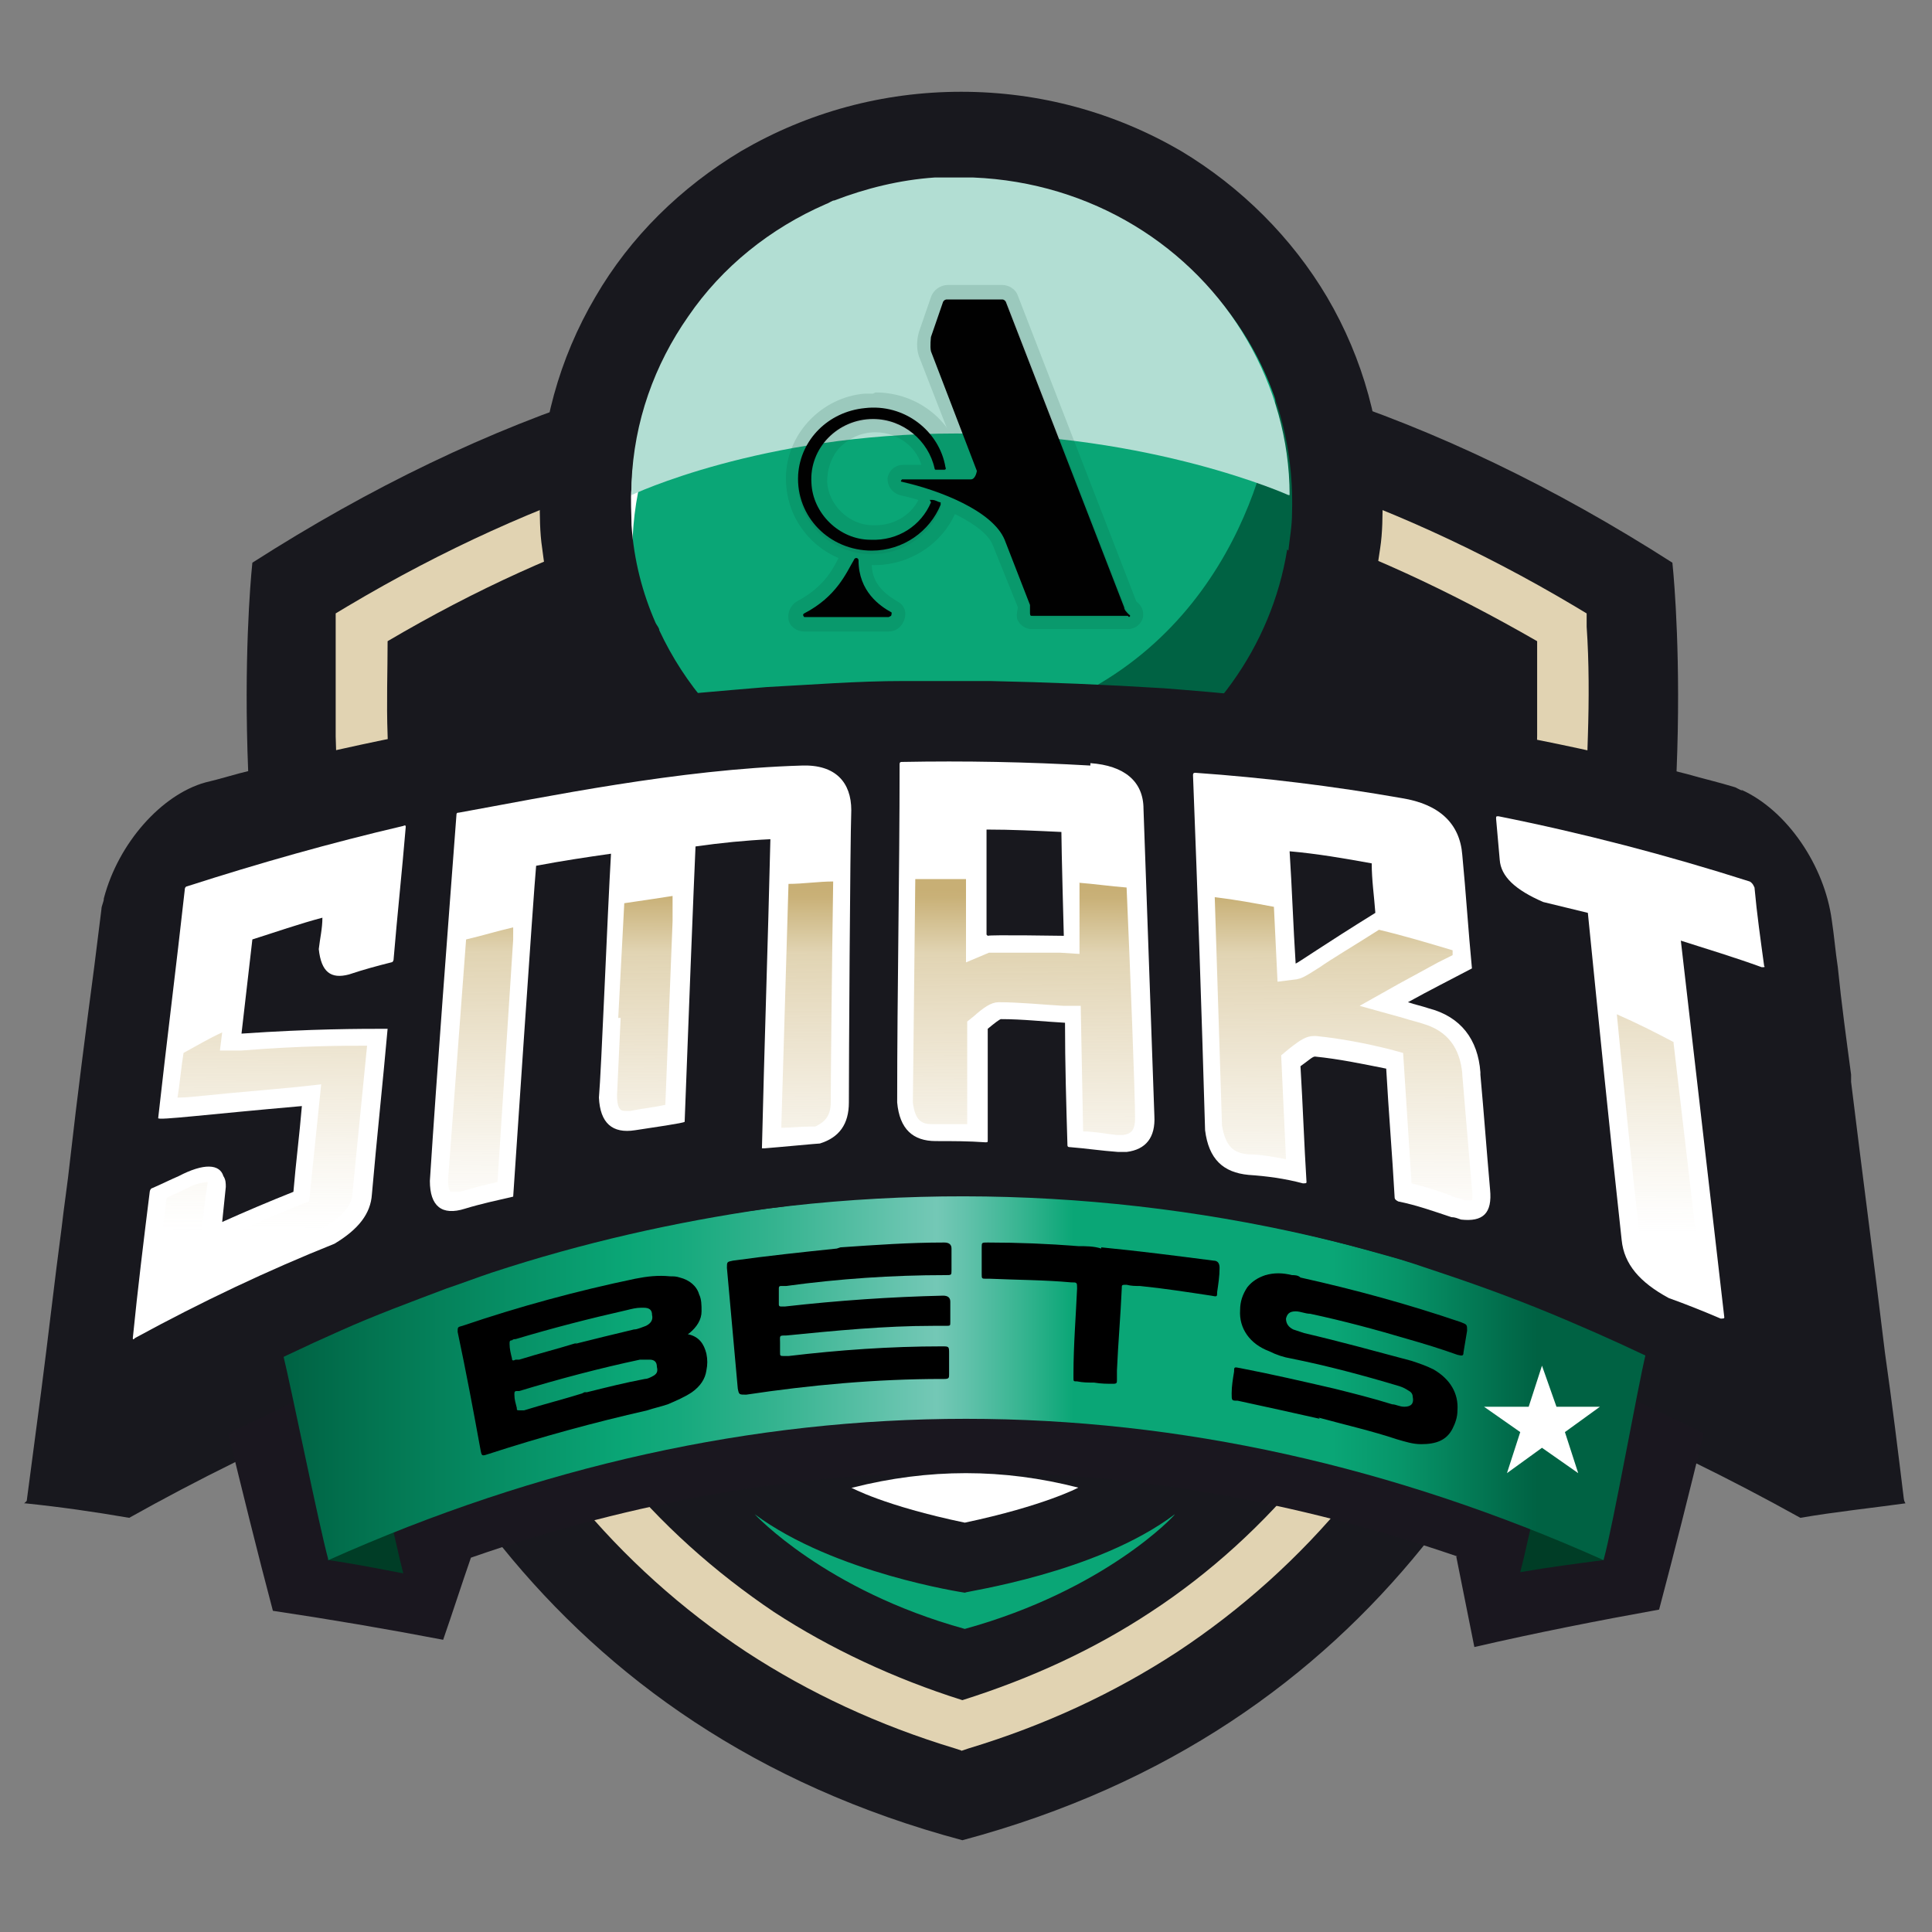 <?xml version="1.0" encoding="UTF-8"?><svg xmlns="http://www.w3.org/2000/svg" xmlns:xlink="http://www.w3.org/1999/xlink" viewBox="0 0 16 16"><rect x="0" y="0" width="16" height="16" fill="#808080" stroke="none"/><defs><style>.cls-1{fill:#1a171f;}.cls-2{fill:#010101;}.cls-3{fill:#e1d3b2;}.cls-4{fill:#003d26;}.cls-5{mix-blend-mode:multiply;opacity:.13;}.cls-6{fill:url(#linear-gradient-2);}.cls-7{fill:url(#linear-gradient);}.cls-8{fill:#0aa676;}.cls-9{fill:#b2ded3;mix-blend-mode:soft-light;}.cls-9,.cls-10{isolation:isolate;}.cls-11{fill:#fff;}.cls-12{fill:#18181e;}.cls-13{fill:#006243;}</style><linearGradient id="linear-gradient" x1="2.34" y1="6.59" x2="13.63" y2="6.59" gradientTransform="translate(0 18) scale(1 -1)" gradientUnits="userSpaceOnUse"><stop offset="0" stop-color="#006243"/><stop offset=".25" stop-color="#0aa676"/><stop offset=".29" stop-color="#15a97c"/><stop offset=".36" stop-color="#34b38f"/><stop offset=".45" stop-color="#65c3ad"/><stop offset=".48" stop-color="#74c8b6"/><stop offset=".5" stop-color="#63c2ac"/><stop offset=".54" stop-color="#39b592"/><stop offset=".58" stop-color="#0aa676"/><stop offset=".77" stop-color="#0aa676"/><stop offset=".82" stop-color="#079569"/><stop offset=".9" stop-color="#016b4a"/><stop offset=".92" stop-color="#006243"/></linearGradient><linearGradient id="linear-gradient-2" x1="9.14" y1="6.73" x2="9.14" y2="13.32" gradientTransform="translate(-1.47 19.22) rotate(.11) scale(1 -1)" gradientUnits="userSpaceOnUse"><stop offset=".35" stop-color="#e1d3b1" stop-opacity="0"/><stop offset=".38" stop-color="#e1d3b1" stop-opacity=".05"/><stop offset=".44" stop-color="#e1d3b1" stop-opacity=".19"/><stop offset=".52" stop-color="#e1d3b1" stop-opacity=".41"/><stop offset=".62" stop-color="#e1d3b2" stop-opacity=".72"/><stop offset=".7" stop-color="#e1d4b3"/><stop offset=".72" stop-color="#dacaa2"/><stop offset=".77" stop-color="#c9b178"/><stop offset=".78" stop-color="#c8af75"/></linearGradient></defs><g class="cls-10"><g id="Layer_1"><path class="cls-12" d="M13.85,4.66c-3.92-2.51-7.84-2.51-11.76,0,0,0-.97,8.75,5.88,10.58,6.85-1.83,5.88-10.58,5.88-10.58h0Z"/><path class="cls-3" d="M7.97,14.5l-.06-.02c-.63-.19-1.21-.46-1.73-.8-.53-.35-1.01-.78-1.42-1.28-.71-.87-1.23-1.96-1.57-3.25-.31-1.18-.39-2.31-.41-3.05,0-.31,0-.62,0-.91v-.11s.1-.06.1-.06c.79-.47,1.59-.83,2.37-1.08.9-.29,1.81-.43,2.71-.43s1.81.15,2.71.43c.78.25,1.58.61,2.37,1.08l.1.06v.11c.02.29.02.6.01.91-.02.74-.1,1.87-.41,3.05-.33,1.29-.86,2.39-1.57,3.25-.41.5-.89.93-1.42,1.28-.52.34-1.1.61-1.73.8l-.06.02h0ZM3.21,5.31c0,.25-.01.51,0,.78.02.72.1,1.81.39,2.96.32,1.24.82,2.28,1.49,3.1.38.47.83.87,1.32,1.2.46.3.99.55,1.56.73.57-.18,1.09-.42,1.56-.73.49-.32.94-.73,1.32-1.2.67-.82,1.17-1.86,1.49-3.1.3-1.14.38-2.24.39-2.96,0-.27,0-.53,0-.78-.73-.42-1.46-.76-2.18-.99-.86-.27-1.72-.41-2.58-.41s-1.72.14-2.58.41c-.72.23-1.45.56-2.18.99h0Z"/><path class="cls-12" d="M10.99,2.46c-.29-.49-.71-.91-1.21-1.21-.55-.32-1.17-.49-1.82-.49s-1.27.17-1.82.49c-.5.3-.92.71-1.21,1.21-.3.51-.46,1.09-.46,1.68,0,.13,0,.27.02.4.06.51.24.99.53,1.42.28.42.65.78,1.09,1.04.55.34,1.19.51,1.85.51s1.3-.18,1.85-.51c.43-.26.81-.62,1.09-1.04.29-.43.46-.91.53-1.42.02-.13.02-.27.02-.4,0-.59-.16-1.17-.46-1.68h0Z"/><path class="cls-8" d="M10.8,4.26c0,.11-.02.22-.03.33-.14.85-.67,1.56-1.4,1.97-.45.25-.98.39-1.53.36-.56-.02-1.07-.19-1.5-.48-.44-.29-.79-.69-1-1.16-.01-.02-.02-.04-.03-.07-.11-.26-.19-.55-.21-.84,0-.11-.01-.22,0-.33.04-1,.62-1.86,1.46-2.31.44-.24.96-.37,1.51-.35.55.02,1.05.19,1.47.46.01,0,.02.02.04.02.25.17.48.38.67.62.38.49.6,1.11.57,1.78h0Z"/><path class="cls-11" d="M10.14,2.44c-.07-.05-.14-.1-.22-.15-.01,0-.02-.02-.04-.02-.44-.27-.97-.44-1.54-.46-.57-.02-1.11.11-1.57.35-.88.45-1.48,1.3-1.53,2.28,0,.11,0,.22,0,.32.01.15.04.3.08.44-.01-.02-.02-.04-.03-.07-.11-.26-.18-.54-.21-.83,0-.11-.01-.22,0-.32.04-.99.61-1.83,1.43-2.28.44-.24.94-.37,1.48-.35.53.02,1.03.19,1.44.46.01,0,.02.02.04.02.25.17.47.37.65.61h0Z"/><path class="cls-13" d="M5.76,5.91c.07.05,1.89.71,3.28-.21,1.4-.78,1.56-2.41,1.52-2.55.01.02.02.04.03.07.11.26.18.54.21.83,0,.11.01.22,0,.32-.04.99-.61,1.83-1.43,2.28-.44.24-.94.37-1.48.35-.53-.02-1.03-.19-1.44-.46-.01,0-.02-.02-.04-.02-.25-.17-.47-.37-.65-.61h0Z"/><path class="cls-12" d="M7.96,1.01c-1.78,0-3.23,1.4-3.23,3.13s1.44,3.13,3.23,3.13,3.23-1.4,3.23-3.13-1.44-3.13-3.23-3.13ZM10.66,4.55c-.13.81-.64,1.5-1.34,1.89-.43.24-.93.37-1.47.35-.53-.02-1.02-.19-1.43-.46-.42-.28-.75-.66-.96-1.11,0-.02-.02-.04-.03-.06-.11-.25-.18-.52-.2-.81,0-.1-.01-.21,0-.31.04-.96.6-1.78,1.4-2.21.42-.23.92-.35,1.44-.33s1,.18,1.41.44c.01,0,.02.02.03.02.24.16.46.36.64.59.37.47.57,1.06.55,1.7,0,.11-.02.21-.03.31h0Z"/><path class="cls-9" d="M10.68,4.1c0-.46-.13-.9-.35-1.28-.45-.78-1.29-1.31-2.27-1.35-.11,0-.22,0-.32,0-.29.02-.57.09-.83.19-.02,0-.04.02-.07.03-.46.2-.86.52-1.14.93-.28.4-.45.87-.47,1.38,0,.03,0,.06,0,.1,0,0,1.07-.51,2.69-.51s2.75.51,2.75.51Z"/><g class="cls-5"><path class="cls-2" d="M6.66,5.16s-.06-.02-.07-.05c0-.03,0-.07.04-.08.22-.12.31-.27.36-.37,0-.01.01-.03.02-.04.02-.03.04-.05.07-.05.02,0,.04,0,.05.02.01.01.02.03.02.06,0,.21.13.32.24.38.03.02.04.05.03.08s-.04.05-.07.05h-.7,0Z"/><path class="cls-4" d="M7.08,4.63s.02,0,.02.02c0,.26.18.38.27.43.01,0,0,.03,0,.03h-.7s-.02-.02,0-.03c.27-.14.35-.34.41-.44,0-.01.01-.02.02-.02M7.08,4.51h0s-.1.03-.12.08c0,.01-.01.02-.02.04-.05.1-.13.24-.34.35-.05.03-.08.09-.07.15.01.06.07.1.13.1h.7c.06,0,.11-.04.13-.1.02-.06,0-.12-.06-.15-.1-.06-.22-.15-.21-.33,0-.04-.01-.07-.04-.1-.02-.02-.06-.04-.09-.04h0Z"/><path class="cls-2" d="M8.55,5.16s-.05-.01-.06-.04c-.01-.02-.01-.05,0-.07,0,0,0,0,0-.01l-.21-.54c-.08-.21-.48-.38-.81-.45-.04,0-.06-.04-.06-.08,0-.04.03-.06.07-.06h.57l-.38-.98c-.02-.05-.02-.11,0-.16l.1-.29s.04-.06.08-.06h.46s.07.02.08.05l.98,2.53s.02.03.03.04c.02.02.03.05.02.08s-.04.05-.07.05h-.8,0Z"/><path class="cls-4" d="M8.31,2.48s.02,0,.03.02l.98,2.53s.02.04.04.06c0,0,0,.02,0,.02h-.8s-.02-.01-.01-.02c.01-.02.02-.05,0-.07l-.21-.54c-.1-.24-.54-.42-.85-.48-.02,0-.01-.02,0-.02h.57s.07-.04.05-.07l-.38-.99s-.02-.08,0-.12l.1-.29s.01-.02.03-.02h.46M8.31,2.36h-.46c-.06,0-.12.04-.14.1l-.1.29c-.02.07-.02.14,0,.2l.35.9h-.48c-.07,0-.12.05-.13.11,0,.07.04.12.1.14.32.07.7.24.77.41l.21.52s-.02.08,0,.11c.02.04.07.07.11.07h.8c.05,0,.1-.03.12-.08.02-.05,0-.11-.04-.14,0,0-.01-.01-.01-.01l-.98-2.53c-.02-.06-.08-.09-.13-.09h0Z"/><path class="cls-2" d="M7.23,4.63c-.19,0-.37-.08-.5-.21-.12-.13-.19-.3-.17-.48.02-.31.28-.57.6-.61.02,0,.05,0,.07,0,.33,0,.61.23.66.54,0,.02,0,.04-.02.06s-.03.03-.06.03h-.07s-.06-.02-.07-.06c-.04-.21-.23-.36-.45-.36-.13,0-.25.05-.34.14-.08.09-.13.2-.12.32.01.23.21.41.44.42h.02c.19,0,.35-.11.42-.28.01-.03.04-.04.07-.04h.02s.05.02.07.03c.02,0,.03.02.04.04,0,.02,0,.04,0,.06-.1.25-.35.41-.62.41Z"/><path class="cls-4" d="M7.23,3.38c.3,0,.56.22.6.5,0,0,0,.02-.01.02h-.07s-.01,0-.01-.01c-.04-.23-.25-.41-.51-.41-.29,0-.53.24-.51.53.01.25.23.46.49.47,0,0,.01,0,.02,0,.22,0,.4-.13.48-.31,0,0,0,0,.01,0,0,0,0,0,0,0,.02,0,.04.02.07.02,0,0,.01.01,0,.02-.09.22-.31.38-.57.38-.35,0-.64-.29-.61-.63.02-.29.25-.52.55-.55.02,0,.04,0,.06,0M7.23,3.26h0s-.05,0-.07,0c-.35.03-.63.32-.65.66-.01.19.05.38.19.53.14.15.33.23.54.23.3,0,.57-.18.68-.45.01-.03.01-.07,0-.1s-.04-.06-.07-.07c-.02,0-.05-.02-.07-.03-.01,0-.03,0-.04,0-.05,0-.1.03-.12.08-.06.15-.21.24-.37.24h-.02c-.2,0-.37-.17-.38-.36,0-.1.03-.2.1-.28.08-.08.18-.13.3-.13.19,0,.36.13.39.31.01.06.07.11.13.11h.07s.07-.02.1-.05c.02-.03.04-.07.03-.11-.06-.34-.36-.59-.72-.59h0Z"/></g><path class="cls-2" d="M7.36,5.11h-.7s-.02-.02,0-.03c.27-.14.35-.34.41-.44.01-.03.04-.02.04,0,0,.26.18.38.27.43.01,0,0,.03,0,.03h0Z"/><path class="cls-2" d="M9.35,5.11s.02-.01,0-.02c-.02-.02-.04-.04-.04-.06l-.98-2.53s-.01-.02-.03-.02h-.46s-.02,0-.03.02l-.1.29s-.01.08,0,.12l.38.99s-.01.07-.05.07h-.57s-.02.02,0,.02c.31.07.75.24.85.48l.21.54s0,.05,0,.07c0,0,0,.02.01.02h.8,0Z"/><path class="cls-2" d="M7.71,4.16c-.08.19-.27.32-.5.31-.26,0-.48-.22-.49-.47-.02-.29.22-.53.51-.53.25,0,.46.18.51.41,0,0,0,.01.01.01h.07s.02,0,.01-.02c-.05-.3-.34-.53-.67-.49-.3.03-.53.26-.55.55-.02.35.26.63.61.63.26,0,.48-.16.57-.38,0,0,0-.02,0-.02-.02,0-.04-.02-.07-.02,0,0-.02,0-.02,0h0Z"/><path class="cls-12" d="M.21,12.45c.29.03.57.07.86.12,4.63-2.59,9.09-2.64,13.84,0,.29-.05.58-.08.87-.12,0,0-.7-1.43-.69-1.48.01-.06-1.58-.96-1.58-.94,0,0-1.65-.57-3.44-.84-1.78-.31-3.69-.3-4.21-.09-1.04.32-4.23,2.12-4.3,2.24-.05.05-1.36,1.1-1.36,1.11h0Z"/><path class="cls-8" d="M7.99,13.19s-1.08-.16-1.74-.65c0,0,.58.63,1.74.95,1.16-.32,1.74-.94,1.74-.95-.65.49-1.74.64-1.74.65Z"/><path class="cls-11" d="M7.05,12.32s.27.15.94.29c.66-.14.94-.29.94-.29-.62-.16-1.24-.16-1.87,0h0Z"/><path class="cls-1" d="M12.07,12.89c-1.34-.46-2.71-.7-4.07-.7s-2.75.24-4.1.71c-.08.23-.15.45-.23.68-.47-.09-.94-.17-1.41-.24-.13-.49-.25-.98-.37-1.47.17-.08.34-.16.5-.24,1.85-.86,3.72-1.31,5.61-1.31,1.89,0,3.76.44,5.61,1.31.17.08.34.16.5.24-.12.49-.24.97-.37,1.46-.5.09-1.01.19-1.53.31-.05-.25-.1-.5-.15-.75h0Z"/><path class="cls-4" d="M2.72,12.92c.21.03.41.07.62.11-.04-.15-.07-.31-.11-.46-.08-.01-.16-.03-.24-.04-.09.13-.18.26-.28.39h0Z"/><path class="cls-4" d="M13.28,12.92c-.23.03-.46.06-.69.1.04-.15.07-.31.11-.46.08-.01.16-.03.24-.04.12.13.23.27.35.41h0Z"/><path class="cls-7" d="M13.28,12.92c-3.49-1.56-7.07-1.56-10.56,0-.08-.29-.31-1.44-.38-1.72,3.59-1.73,7.7-1.72,11.29.01-.07.29-.27,1.42-.35,1.71Z"/><path class="cls-12" d="M14.43,6.55s-.04-.02-.06-.03c-.13-.04-.26-.07-.4-.11-.47-.12-.95-.23-1.43-.32-.11-.02-.22-.04-.32-.06-.6-.11-1.21-.19-1.82-.26-.25-.03-.51-.05-.76-.07-.48-.03-.96-.05-1.44-.06-.24,0-.48,0-.72,0-.38,0-.75.03-1.13.05-.36.03-.72.06-1.08.1-.48.06-.95.13-1.43.21-.11.02-.21.04-.32.06-.48.09-.96.2-1.44.32-.13.03-.25.07-.38.1-.36.1-.72.5-.84.96,0,.03-.02.06-.02.09-.02.16-.04.32-.06.48-.07.53-.14,1.07-.2,1.6-.02.19-.05.38-.07.56-.06.45-.11.9-.17,1.36-.04.3-.08.61-.12.91.28-.18.56-.36.84-.52.59-.34,1.17-.64,1.76-.9.29-.13.59-.24.88-.35.12-.04.25-.09.37-.13.76-.25,1.52-.42,2.28-.53.28-.04.56-.07.84-.09.44-.03.87-.03,1.31-.02.13,0,.26.01.39.02.22.02.44.04.67.07.15.02.3.04.44.07.5.08,1,.2,1.49.34.15.04.29.09.44.14.36.12.71.25,1.06.4.59.25,1.18.54,1.76.87.34.19.68.4,1.02.63-.05-.41-.1-.82-.16-1.24-.09-.75-.19-1.5-.28-2.24,0-.02,0-.04,0-.06-.04-.3-.08-.59-.11-.89-.02-.13-.03-.26-.05-.39-.06-.45-.37-.91-.75-1.08h0Z"/><path d="M5.68,11.05s0,0,.02,0c.09.02.13.08.15.16.01.05.01.09,0,.14-.01.07-.05.13-.12.18-.06.04-.13.07-.2.1-.06.02-.11.03-.17.05-.44.1-.88.22-1.31.36-.06.02-.06.02-.07-.03-.06-.33-.12-.65-.19-.98,0,0,0,0,0,0,0-.04,0-.04.04-.05.47-.16.95-.29,1.43-.39.1-.02.19-.03.29-.02.03,0,.05,0,.08.01.08.02.14.07.16.14.02.04.02.09.02.14,0,.07-.04.13-.1.18,0,0-.02.01-.02.02h0ZM4.84,11.53s.02,0,.02,0c.16-.04.32-.08.48-.11.02,0,.04-.01.06-.02.04-.02.05-.04.04-.08,0-.04-.02-.06-.06-.06-.03,0-.06,0-.08,0-.33.07-.67.16-1,.26,0,0-.01,0-.02,0-.02,0-.02.01-.02.03,0,.04.01.07.02.11,0,.02,0,.02.03.02,0,0,.02,0,.03,0,.16-.05.32-.09.48-.14h0ZM4.76,11.13c.16-.04.32-.08.49-.12.03,0,.07-.02.1-.03.04-.02.06-.05.05-.09,0-.04-.02-.06-.07-.06,0,0-.02,0-.02,0-.04,0-.08.01-.12.02-.31.07-.62.15-.92.24-.01,0-.02,0-.03.01-.02,0-.02.01-.02.03,0,.04.01.08.02.12,0,.02.01.02.03.01,0,0,.02,0,.03,0,.16-.05.32-.09.48-.14h0Z"/><path d="M6.96,10.33c.29-.02.57-.04.86-.04q.06,0,.06.05c0,.06,0,.12,0,.18,0,.04,0,.04-.05.04-.44,0-.88.03-1.32.09-.02,0-.03,0-.04,0-.01,0-.02,0-.02.02,0,.04,0,.08,0,.13,0,.01,0,.02.02.02.01,0,.02,0,.03,0,.44-.05.88-.08,1.31-.09q.06,0,.06.05c0,.06,0,.11,0,.17,0,.03,0,.03-.04.03-.03,0-.07,0-.1,0-.41,0-.81.04-1.22.08-.06,0-.05,0-.05.06,0,.03,0,.06,0,.08,0,.03,0,.03.04.03.01,0,.02,0,.03,0,.42-.05.84-.08,1.27-.08.06,0,.06,0,.06.06,0,.06,0,.12,0,.17,0,.03,0,.04-.04.04h-.02c-.54,0-1.09.05-1.62.13-.06,0-.06,0-.07-.05-.03-.33-.06-.67-.09-1,0-.05,0-.05.05-.06.29-.04.57-.07.86-.1h0Z"/><path d="M10.93,11.75c-.22-.05-.45-.1-.68-.15-.05,0-.05,0-.05-.06,0-.06.01-.12.02-.18,0-.04,0-.04.05-.03.26.05.52.11.78.17.16.04.32.08.48.13.03,0,.06.02.1.02.06,0,.08-.03.07-.08,0-.02-.01-.04-.03-.05-.03-.02-.05-.03-.08-.04-.3-.09-.6-.17-.9-.23-.06-.01-.12-.03-.18-.06-.16-.06-.25-.19-.24-.34,0-.07.02-.13.06-.19.04-.05.09-.08.15-.1.07-.02.14-.02.22,0,.02,0,.05,0,.07.02.45.1.89.22,1.33.37.05.02.05.02.05.07-.01.06-.02.12-.03.18,0,.03-.01.03-.05.02-.14-.05-.27-.09-.41-.13-.27-.08-.53-.15-.81-.21-.04,0-.08-.02-.12-.02-.05,0-.07.02-.08.06,0,.04.02.07.06.09.03.01.06.02.09.03.3.07.59.15.89.23.06.02.12.04.18.07.14.08.21.2.2.34,0,.06-.02.11-.04.15-.05.1-.14.13-.26.13-.07,0-.13-.02-.2-.04-.21-.07-.43-.12-.65-.18h0Z"/><path d="M9.12,10.33c.31.03.62.07.93.11q.05,0,.05.06c0,.07-.01.13-.02.2,0,.04,0,.04-.05.03-.2-.03-.39-.06-.59-.08-.04,0-.07,0-.11-.01-.04,0-.04,0-.04.03-.01.23-.03.45-.04.68,0,.03,0,.05,0,.08,0,.02,0,.03-.03.03-.05,0-.1,0-.16-.01-.05,0-.09,0-.14-.01-.03,0-.03,0-.03-.03,0-.01,0-.02,0-.03,0-.24.02-.48.03-.71,0-.05,0-.05-.05-.05-.22-.02-.44-.02-.67-.03,0,0-.02,0-.03,0-.04,0-.04,0-.04-.04,0-.07,0-.15,0-.22,0-.04,0-.04.05-.04.25,0,.5.01.75.03.06,0,.13,0,.19.02h0Z"/><path class="cls-11" d="M3.34,6.84c-.6.14-1.2.31-1.79.5-.01,0-.02.01-.02.03-.07.63-.15,1.26-.22,1.89,0,.02.39-.03,1.19-.1-.02.24-.05.47-.07.71-.2.08-.39.16-.59.25.01-.1.02-.19.03-.29,0-.03,0-.06-.02-.09-.03-.1-.16-.11-.37,0-.07.03-.15.07-.22.1-.01,0-.02.02-.02.03-.05.4-.1.81-.14,1.21,0,.01,0,.02.02,0,.55-.3,1.1-.56,1.65-.78.2-.12.3-.25.31-.41.04-.46.09-.92.13-1.37-.23,0-.63,0-1.21.04.03-.26.06-.52.09-.78.19-.06.39-.13.58-.18,0,.09-.02.17-.03.26.02.19.1.25.25.21.12-.04.23-.07.35-.1.01,0,.02-.01.02-.03.03-.36.07-.73.1-1.09,0-.01,0-.02-.02-.01h0Z"/><path class="cls-11" d="M12.26,8.88c-.02-.27-.16-.46-.43-.53-.06-.02-.11-.03-.17-.05.18-.1.36-.19.53-.28-.03-.31-.05-.63-.08-.94-.02-.26-.19-.42-.5-.47-.57-.1-1.14-.17-1.71-.21-.01,0-.02,0-.02.02.04,1.03.07,1.91.1,2.94.03.24.15.35.36.37.15.01.3.03.45.07.02,0,.03,0,.03-.01-.02-.32-.03-.63-.05-.96.07-.05.1-.08.12-.08.2.02.39.06.59.1.02.36.05.71.07,1.07,0,.01.01.02.03.03.15.03.29.08.44.13.03,0,.05.01.08.02.18.02.26-.05.24-.25-.03-.34-.05-.62-.08-.95h0ZM10.73,7.98c-.02-.31-.03-.62-.05-.93.23.02.46.06.68.1,0,.14.02.27.03.41-.42.26-.65.42-.66.42h0Z"/><path class="cls-11" d="M9.03,6.34c-.52-.03-1.04-.04-1.56-.03-.01,0-.02,0-.02.02,0,.93-.02,1.87-.02,2.8.02.22.13.32.32.32.14,0,.27,0,.41.01.02,0,.02,0,.02-.02,0-.31,0-.61,0-.92.06-.05.1-.08.11-.08.18,0,.35.02.53.03,0,.34.01.67.02,1.01,0,.01,0,.02.02.02.13.01.26.03.4.04.02,0,.05,0,.07,0,.16-.02.24-.12.23-.3-.01-.3-.08-2.26-.09-2.54,0-.23-.16-.36-.44-.38h0ZM8.17,7.74c0-.29,0-.58,0-.87.21,0,.41.01.62.02,0,.13.02.86.02.86,0,0-.62-.01-.63,0h0Z"/><path class="cls-11" d="M6.64,6.34c-1.02.03-2.12.26-2.84.39-.01,0-.02,0-.02.02-.07.93-.16,2.1-.22,3.03,0,.21.1.29.29.23.13-.04.27-.07.4-.1,0,0,.17-2.54.19-2.74,0,0,0,0,0,0h0c.21-.04.41-.07.62-.1-.03.51-.08,1.8-.1,2.02.01.21.11.3.3.27.13-.02.41-.06.41-.07.02-.55.08-2.08.09-2.28h0c.21-.03.41-.05.62-.06-.02.85-.05,1.71-.07,2.56,0,0,0,0,.02,0,.13-.01.44-.04.46-.04.16-.05.24-.16.24-.34,0-.3.01-2.14.02-2.42,0-.23-.13-.38-.41-.37h0Z"/><path class="cls-11" d="M14.52,7.33s-.01-.02-.03-.03c-.69-.22-1.38-.4-2.08-.54-.02,0-.02,0-.02.02.01.11.02.23.03.34.01.14.13.25.36.35.12.03.25.06.37.09.09.9.18,1.8.28,2.71.02.2.15.35.39.48.14.05.29.11.43.17.02,0,.03,0,.03-.01-.12-1.04-.24-2.08-.36-3.12.22.07.45.14.67.22.02,0,.03,0,.02-.01-.03-.22-.06-.43-.08-.65h0Z"/><path class="cls-6" d="M1.82,8.71l.02-.16c-.11.05-.21.11-.32.17-.02.12-.03.25-.05.37.07,0,.16-.01.26-.02.19-.02.44-.04.75-.07l.18-.02-.1.97-.08.03c-.19.08-.39.16-.58.25l-.25.11.05-.41.02-.14h0s-.08,0-.17.05c-.06.03-.11.05-.17.08l-.11.9c.47-.24.95-.47,1.42-.66.2-.12.23-.22.23-.29l.12-1.21c-.2,0-.54,0-1.04.04h-.18s0,.01,0,.01ZM5.14,8.43h0s-.03.64-.03.64c0,.13.04.13.07.13.01,0,.03,0,.04,0,.1-.02.2-.03.29-.05l.06-1.52v-.21c-.13.02-.26.04-.4.06l-.05.95h0ZM6.47,9.34c.08,0,.16-.01.23-.01h.05c.09-.04.13-.1.13-.2,0-.21.01-1.18.02-1.83-.12,0-.25.02-.37.02l-.06,2.03h0ZM3.71,9.77c0,.08.02.1.02.1,0,0,0,0,.02,0,.01,0,.03,0,.06,0,.1-.03.21-.06.31-.08l.13-2.01v-.1c-.13.03-.26.07-.39.1l-.15,2h0ZM13.86,8.63c-.15-.08-.31-.16-.47-.23.06.62.12,1.23.19,1.85,0,.09.05.23.3.36.07.03.15.05.22.08-.08-.68-.16-1.37-.24-2.05h0ZM12.11,8.89c-.02-.21-.12-.35-.32-.41-.06-.02-.11-.03-.17-.05l-.36-.1.32-.18c.11-.06.22-.12.33-.18.04-.02.08-.04.12-.06v-.04c-.2-.06-.4-.12-.61-.17-.22.14-.39.24-.49.31-.14.09-.15.09-.19.1l-.16.02-.03-.62c-.16-.03-.32-.06-.49-.08l.06,1.89c.03.18.1.23.22.24.1,0,.2.02.31.04l-.04-.86.06-.05c.1-.08.15-.11.21-.11h.02c.2.02.41.06.61.11l.11.03.07,1.08c.12.03.25.07.37.12.02,0,.04.01.07.02,0,0,.02,0,.03,0,.01,0,.02,0,.03,0,0,0,.01-.03,0-.09l-.08-.95h0ZM8.94,7.31c0,.22,0,.43,0,.43v.16s-.16-.01-.16-.01c-.03,0-.39,0-.55,0h-.04l-.19.08v-.69c-.08,0-.16,0-.23,0-.06,0-.12,0-.19,0l-.02,1.85c.02.17.09.18.17.18.09,0,.19,0,.28,0v-.85s.05-.04.05-.04c.09-.08.15-.12.21-.12h0c.18,0,.36.02.54.03h.14s.02,1.04.02,1.04c.09,0,.19.02.28.03h.05c.06-.01.1-.03.1-.14,0-.21-.04-1.22-.07-1.91-.13-.01-.27-.03-.4-.04h0Z"/><polygon class="cls-11" points="12.77 11.31 12.89 11.65 13.25 11.65 12.96 11.86 13.07 12.2 12.77 11.99 12.48 12.2 12.59 11.86 12.29 11.65 12.66 11.65 12.77 11.31"/></g></g></svg>